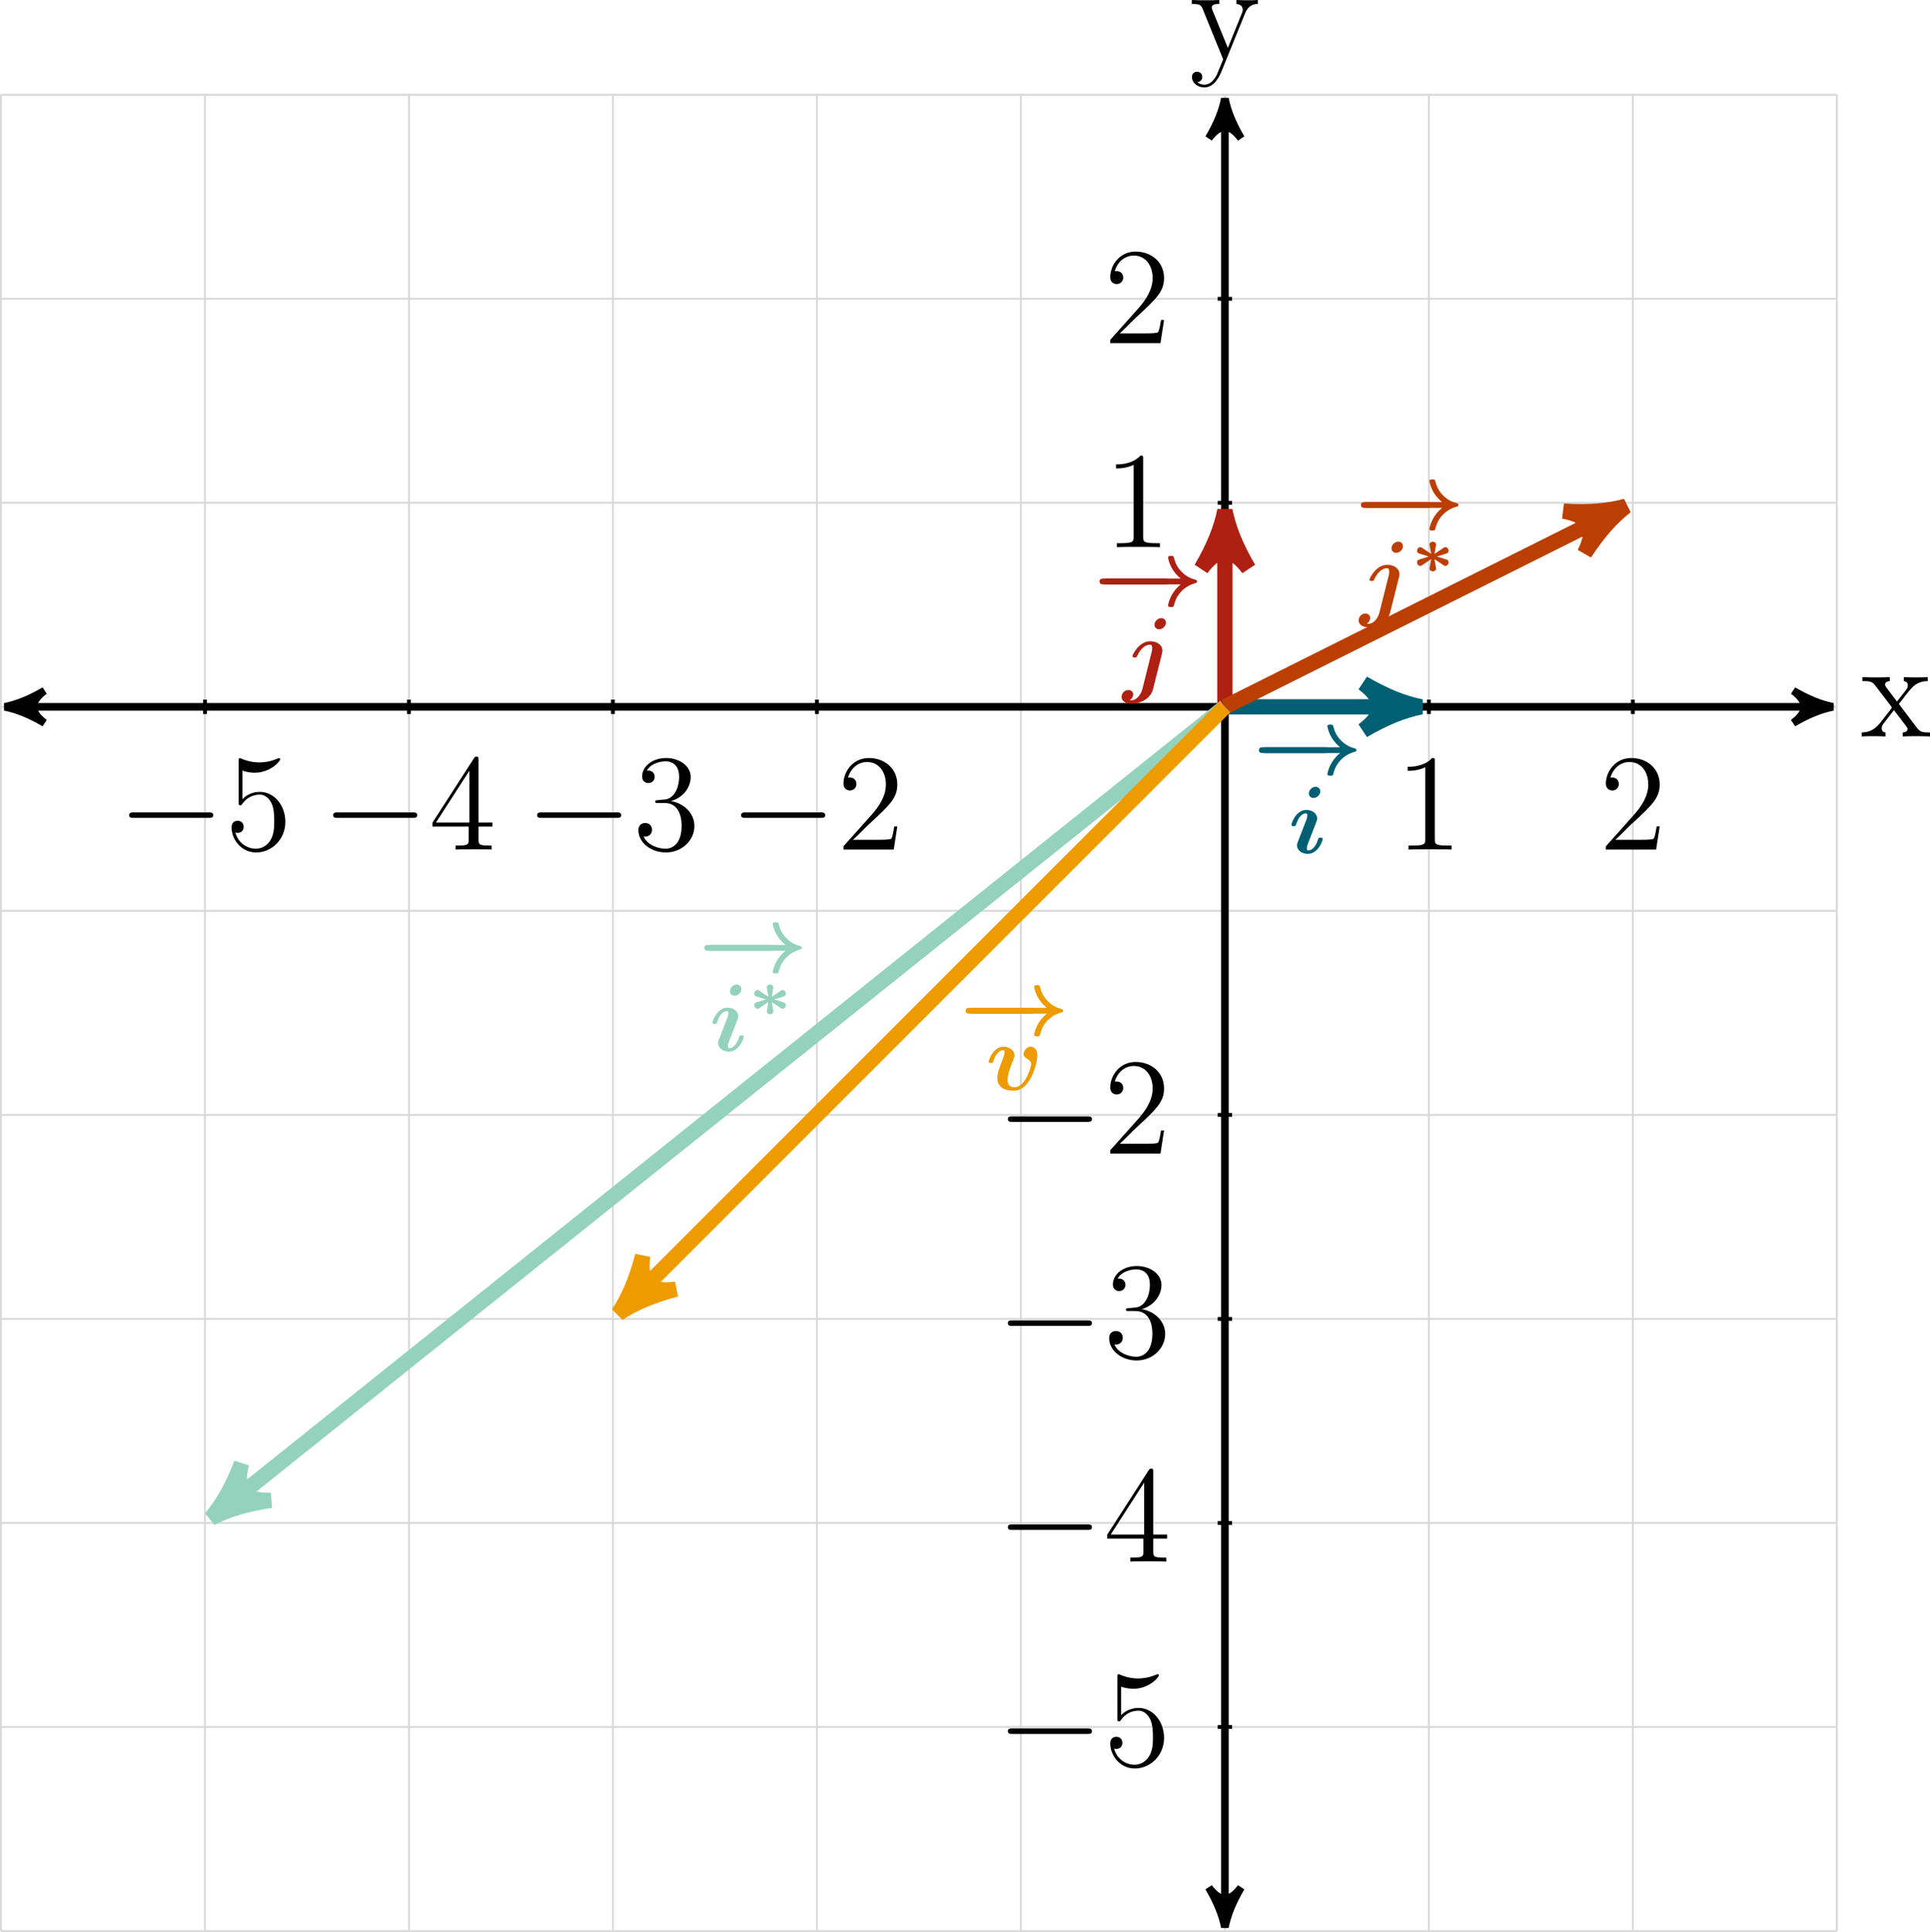 <?xml version='1.0' encoding='UTF-8'?>
<!-- This file was generated by dvisvgm 3.2.2 -->
<svg version='1.1' xmlns='http://www.w3.org/2000/svg' xmlns:xlink='http://www.w3.org/1999/xlink' width='281.616pt' height='281.843pt' viewBox='.418 75.253 281.616 281.843'>
<defs>
<path id='g10-0' d='M10.788-3.156C11.004-3.156 11.434-3.156 11.434-3.587C11.434-4.031 11.018-4.031 10.788-4.031H2.023C1.808-4.031 1.377-4.031 1.377-3.601C1.377-3.156 1.793-3.156 2.023-3.156H10.788Z'/>
<path id='g10-33' d='M13.112-3.156C12.496-2.654 12.166-2.195 11.95-1.865C11.362-.961 11.204-.057 11.204-.014C11.204 .244 11.448 .244 11.649 .244C11.893 .244 12.022 .244 12.079 .029C12.209-.473 12.381-1.191 13.112-2.008C13.945-2.941 14.891-3.214 15.221-3.314C15.422-3.371 15.566-3.4 15.566-3.587C15.566-3.716 15.48-3.816 15.379-3.845C14.82-4.003 14.074-4.203 13.242-5.05C12.409-5.882 12.194-6.771 12.094-7.159C12.022-7.431 11.936-7.431 11.649-7.431C11.448-7.431 11.204-7.431 11.204-7.173C11.204-7.159 11.333-6.255 11.95-5.308C12.266-4.835 12.653-4.404 13.112-4.031H1.564C1.334-4.031 .918-4.031 .918-3.601C.918-3.156 1.32-3.156 1.564-3.156H13.112Z'/>
<path id='g25-49' d='M3.443-7.663C3.443-7.938 3.443-7.95 3.204-7.95C2.917-7.627 2.319-7.185 1.088-7.185V-6.838C1.363-6.838 1.961-6.838 2.618-7.149V-.921C2.618-.49 2.582-.347 1.53-.347H1.16V0C1.482-.024 2.642-.024 3.037-.024S4.579-.024 4.902 0V-.347H4.531C3.479-.347 3.443-.49 3.443-.921V-7.663Z'/>
<path id='g25-50' d='M5.26-2.008H4.997C4.961-1.805 4.866-1.148 4.746-.956C4.663-.849 3.981-.849 3.622-.849H1.411C1.733-1.124 2.463-1.889 2.774-2.176C4.591-3.85 5.26-4.471 5.26-5.655C5.26-7.03 4.172-7.95 2.786-7.95S.586-6.767 .586-5.738C.586-5.129 1.112-5.129 1.148-5.129C1.399-5.129 1.71-5.308 1.71-5.691C1.71-6.025 1.482-6.253 1.148-6.253C1.04-6.253 1.016-6.253 .98-6.241C1.207-7.054 1.853-7.603 2.63-7.603C3.646-7.603 4.268-6.755 4.268-5.655C4.268-4.639 3.682-3.754 3.001-2.989L.586-.287V0H4.949L5.26-2.008Z'/>
<path id='g25-51' d='M2.2-4.292C1.997-4.28 1.949-4.268 1.949-4.16C1.949-4.041 2.008-4.041 2.224-4.041H2.774C3.79-4.041 4.244-3.204 4.244-2.056C4.244-.49 3.431-.072 2.845-.072C2.271-.072 1.291-.347 .944-1.136C1.327-1.076 1.674-1.291 1.674-1.722C1.674-2.068 1.423-2.307 1.088-2.307C.801-2.307 .49-2.14 .49-1.686C.49-.622 1.554 .251 2.881 .251C4.304 .251 5.356-.837 5.356-2.044C5.356-3.144 4.471-4.005 3.324-4.208C4.364-4.507 5.033-5.38 5.033-6.312C5.033-7.257 4.053-7.95 2.893-7.95C1.698-7.95 .813-7.221 .813-6.348C.813-5.87 1.184-5.774 1.363-5.774C1.614-5.774 1.901-5.954 1.901-6.312C1.901-6.695 1.614-6.862 1.351-6.862C1.279-6.862 1.255-6.862 1.219-6.85C1.674-7.663 2.798-7.663 2.857-7.663C3.252-7.663 4.029-7.484 4.029-6.312C4.029-6.085 3.993-5.416 3.646-4.902C3.288-4.376 2.881-4.34 2.558-4.328L2.2-4.292Z'/>
<path id='g25-52' d='M4.316-7.783C4.316-8.01 4.316-8.07 4.148-8.07C4.053-8.07 4.017-8.07 3.921-7.926L.323-2.343V-1.997H3.467V-.909C3.467-.466 3.443-.347 2.57-.347H2.331V0C2.606-.024 3.551-.024 3.885-.024S5.177-.024 5.452 0V-.347H5.212C4.352-.347 4.316-.466 4.316-.909V-1.997H5.523V-2.343H4.316V-7.783ZM3.527-6.85V-2.343H.622L3.527-6.85Z'/>
<path id='g25-53' d='M1.53-6.85C2.044-6.683 2.463-6.671 2.594-6.671C3.945-6.671 4.806-7.663 4.806-7.831C4.806-7.878 4.782-7.938 4.71-7.938C4.686-7.938 4.663-7.938 4.555-7.89C3.885-7.603 3.312-7.568 3.001-7.568C2.212-7.568 1.65-7.807 1.423-7.902C1.339-7.938 1.315-7.938 1.303-7.938C1.207-7.938 1.207-7.867 1.207-7.675V-4.125C1.207-3.909 1.207-3.838 1.351-3.838C1.411-3.838 1.423-3.85 1.542-3.993C1.877-4.483 2.439-4.77 3.037-4.77C3.67-4.77 3.981-4.184 4.077-3.981C4.28-3.515 4.292-2.929 4.292-2.475S4.292-1.339 3.957-.801C3.694-.371 3.228-.072 2.702-.072C1.913-.072 1.136-.61 .921-1.482C.98-1.459 1.052-1.447 1.112-1.447C1.315-1.447 1.638-1.566 1.638-1.973C1.638-2.307 1.411-2.499 1.112-2.499C.897-2.499 .586-2.391 .586-1.925C.586-.909 1.399 .251 2.726 .251C4.077 .251 5.26-.885 5.26-2.403C5.26-3.826 4.304-5.009 3.049-5.009C2.367-5.009 1.841-4.71 1.53-4.376V-6.85Z'/>
<path id='g25-120' d='M3.347-2.821C3.694-3.276 4.196-3.921 4.423-4.172C4.914-4.722 5.475-4.806 5.858-4.806V-5.153C5.344-5.129 5.32-5.129 4.854-5.129C4.4-5.129 4.376-5.129 3.778-5.153V-4.806C3.933-4.782 4.125-4.71 4.125-4.435C4.125-4.232 4.017-4.101 3.945-4.005L3.18-3.037L2.248-4.268C2.212-4.316 2.14-4.423 2.14-4.507C2.14-4.579 2.2-4.794 2.558-4.806V-5.153C2.26-5.129 1.65-5.129 1.327-5.129C.933-5.129 .909-5.129 .179-5.153V-4.806C.789-4.806 1.016-4.782 1.267-4.459L2.666-2.63C2.69-2.606 2.738-2.534 2.738-2.499S1.805-1.291 1.686-1.136C1.16-.49 .634-.359 .12-.347V0C.574-.024 .598-.024 1.112-.024C1.566-.024 1.59-.024 2.188 0V-.347C1.901-.383 1.853-.562 1.853-.729C1.853-.921 1.937-1.016 2.056-1.172C2.236-1.423 2.63-1.913 2.917-2.283L3.897-1.004C4.101-.741 4.101-.717 4.101-.646C4.101-.55 4.005-.359 3.682-.347V0C3.993-.024 4.579-.024 4.914-.024C5.308-.024 5.332-.024 6.049 0V-.347C5.416-.347 5.2-.371 4.914-.753L3.347-2.821Z'/>
<path id='g25-121' d='M4.842-3.993C5.165-4.794 5.727-4.806 5.954-4.806V-5.153C5.607-5.129 5.44-5.129 5.057-5.129C4.782-5.129 4.758-5.129 4.089-5.153V-4.806C4.531-4.782 4.639-4.507 4.639-4.292C4.639-4.184 4.615-4.125 4.567-4.005L3.347-.992L2.02-4.244C1.949-4.411 1.949-4.483 1.949-4.495C1.949-4.806 2.367-4.806 2.606-4.806V-5.153C2.295-5.129 1.71-5.129 1.375-5.129C.921-5.129 .897-5.129 .215-5.153V-4.806C.909-4.806 1.004-4.746 1.16-4.376L2.941 0C2.415 1.267 2.415 1.291 2.367 1.387C2.164 1.745 1.841 2.2 1.303 2.2C.933 2.2 .705 1.985 .705 1.985S1.124 1.937 1.124 1.518C1.124 1.231 .897 1.076 .681 1.076C.478 1.076 .227 1.196 .227 1.542C.227 1.997 .669 2.439 1.303 2.439C1.973 2.439 2.463 1.853 2.774 1.1L4.842-3.993Z'/>
<use id='g22-0' xlink:href='#g6-0' transform='scale(1.315)'/>
<use id='g27-49' xlink:href='#g25-49' transform='scale(1.2)'/>
<use id='g27-50' xlink:href='#g25-50' transform='scale(1.2)'/>
<use id='g27-51' xlink:href='#g25-51' transform='scale(1.2)'/>
<use id='g27-52' xlink:href='#g25-52' transform='scale(1.2)'/>
<use id='g27-53' xlink:href='#g25-53' transform='scale(1.2)'/>
<use id='g27-120' xlink:href='#g25-120' transform='scale(1.2)'/>
<use id='g27-121' xlink:href='#g25-121' transform='scale(1.2)'/>
<path id='g6-0' d='M7.189-2.509C7.375-2.509 7.571-2.509 7.571-2.727S7.375-2.945 7.189-2.945H1.287C1.102-2.945 .905-2.945 .905-2.727S1.102-2.509 1.287-2.509H7.189Z'/>
<use id='g17-105' xlink:href='#g11-105' transform='scale(.694)'/>
<use id='g17-106' xlink:href='#g11-106' transform='scale(.694)'/>
<use id='g17-118' xlink:href='#g11-118' transform='scale(.694)'/>
<path id='g11-105' d='M4.792-9.268C4.792-9.655 4.49-9.956 4.089-9.956C3.544-9.956 3.07-9.454 3.07-8.966C3.07-8.579 3.357-8.278 3.773-8.278C4.304-8.278 4.792-8.78 4.792-9.268ZM5.15-2.123C5.15-2.324 4.935-2.324 4.806-2.324C4.634-2.324 4.533-2.324 4.476-2.138C4.031-.631 3.3-.402 2.998-.402C2.855-.402 2.769-.445 2.769-.717C2.769-1.047 2.898-1.363 3.242-2.224L4.203-4.706C4.275-4.892 4.318-5.064 4.318-5.193C4.318-5.954 3.572-6.484 2.683-6.484C1.191-6.484 .459-4.562 .459-4.246C.459-4.046 .674-4.046 .803-4.046C.976-4.046 1.076-4.046 1.133-4.232C1.578-5.738 2.31-5.968 2.611-5.968C2.754-5.968 2.841-5.925 2.841-5.652C2.841-5.322 2.711-5.007 2.367-4.146L1.406-1.664C1.334-1.478 1.291-1.306 1.291-1.176C1.291-.416 2.037 .115 2.927 .115C4.419 .115 5.15-1.808 5.15-2.123Z'/>
<path id='g11-106' d='M6.456-9.268C6.456-9.655 6.169-9.956 5.753-9.956C5.222-9.956 4.734-9.454 4.734-8.966C4.734-8.579 5.036-8.278 5.437-8.278C5.982-8.278 6.456-8.78 6.456-9.268ZM2.927 .66C2.697 1.592 2.023 2.381 1.262 2.381C1.191 2.381 1.119 2.381 1.033 2.353C1.535 2.037 1.535 1.535 1.535 1.492C1.535 1.176 1.291 .832 .818 .832C.316 .832-.201 1.262-.201 1.879C-.201 2.468 .373 2.898 1.262 2.898C2.166 2.898 4.089 2.453 4.533 .66L5.853-4.591C5.896-4.749 5.925-4.878 5.925-5.079C5.925-5.997 5.007-6.484 4.117-6.484C2.41-6.484 1.435-4.49 1.435-4.246C1.435-4.046 1.65-4.046 1.779-4.046C2.023-4.046 2.037-4.06 2.138-4.275C2.683-5.509 3.486-5.968 4.046-5.968C4.189-5.968 4.39-5.939 4.39-5.437C4.39-5.165 4.347-5.007 4.304-4.82L2.927 .66Z'/>
<path id='g11-118' d='M7.761-5.193C7.761-6.499 6.8-6.499 6.786-6.499C6.212-6.499 5.695-5.896 5.695-5.409C5.695-5.007 5.997-4.835 6.126-4.763C6.728-4.404 6.843-4.146 6.843-3.859C6.843-3.544 6.011-.402 4.333-.402C3.3-.402 3.3-1.262 3.3-1.521C3.3-2.353 3.701-3.4 4.16-4.548C4.275-4.835 4.318-4.964 4.318-5.193C4.318-6.025 3.486-6.484 2.697-6.484C1.176-6.484 .459-4.533 .459-4.246C.459-4.046 .674-4.046 .803-4.046C.976-4.046 1.076-4.046 1.133-4.232C1.592-5.782 2.353-5.968 2.611-5.968C2.711-5.968 2.855-5.968 2.855-5.667C2.855-5.337 2.683-4.921 2.64-4.806C1.98-3.142 1.765-2.496 1.765-1.808C1.765-.287 2.998 .115 4.246 .115C6.714 .115 7.761-3.96 7.761-5.193Z'/>
<use id='g15-0' xlink:href='#g10-0' transform='scale(.694)'/>
<use id='g15-33' xlink:href='#g10-33' transform='scale(.694)'/>
<path id='g14-3' d='M1.172-2.643C1.088-2.699 1.06-2.72 .976-2.72C.767-2.72 .635-2.518 .635-2.357C.635-2.134 .795-2.078 .893-2.043L1.855-1.743L.976-1.465C.781-1.402 .635-1.36 .635-1.13C.635-.969 .767-.767 .976-.767C1.053-.767 1.067-.767 1.262-.907L2.106-1.471C2.085-1.339 1.939-.551 1.939-.488C1.939-.314 2.106-.195 2.28-.195C2.441-.195 2.622-.3 2.622-.495C2.622-.551 2.476-1.346 2.455-1.471L3.313-.9C3.494-.767 3.508-.767 3.585-.767C3.794-.767 3.926-.969 3.926-1.13C3.926-1.353 3.766-1.409 3.668-1.444L2.706-1.743L3.585-2.022C3.78-2.085 3.926-2.127 3.926-2.357C3.926-2.518 3.794-2.72 3.585-2.72C3.508-2.72 3.494-2.72 3.299-2.58L2.455-2.015C2.476-2.141 2.622-2.936 2.622-2.992C2.622-3.187 2.434-3.292 2.28-3.292C2.106-3.292 1.939-3.173 1.939-2.999C1.939-2.964 1.946-2.922 2.022-2.497L2.106-2.015L1.172-2.643Z'/>
</defs>
<g id='page1' transform='matrix(1.4 0 0 1.4 0 0)'>
<path d='M.398 254.965H191.742M.398 233.707H191.742M.398 212.445H191.742M.398 191.184H191.742M.398 169.926H191.742M.398 148.664H191.742M.398 127.406H191.742M.398 106.144H191.742M.398 84.887H191.742M.398 63.625H191.742M.398 254.969V63.621M21.66 254.969V63.621M42.922 254.969V63.621M64.18 254.969V63.621M85.441 254.969V63.621M106.699 254.969V63.621M127.961 254.969V63.621M149.223 254.969V63.621M170.481 254.969V63.621M191.742 254.969V63.621' stroke='#d9d9d9' fill='none' stroke-width='.199' stroke-miterlimit='10'/>
<path d='M1.832 127.406H190.309' stroke='#000' fill='none' stroke-width='.797' stroke-miterlimit='10'/>
<path d='M.797 127.406C2.09 127.664 3.387 128.184 4.938 129.09C3.387 127.922 3.387 126.887 4.938 125.723C3.387 126.629 2.09 127.145 .797 127.406Z'/>
<path d='M.797 127.406C2.09 127.664 3.387 128.184 4.938 129.09C3.387 127.922 3.387 126.887 4.938 125.723C3.387 126.629 2.09 127.145 .797 127.406Z' stroke='#000' fill='none' stroke-width='.797' stroke-miterlimit='10' stroke-linejoin='bevel'/>
<path d='M191.344 127.406C190.051 127.145 188.754 126.629 187.2 125.723C188.754 126.887 188.754 127.922 187.2 129.09C188.754 128.184 190.051 127.664 191.344 127.406Z'/>
<path d='M191.344 127.406C190.051 127.145 188.754 126.629 187.2 125.723C188.754 126.887 188.754 127.922 187.2 129.09C188.754 128.184 190.051 127.664 191.344 127.406Z' stroke='#000' fill='none' stroke-width='.797' stroke-miterlimit='10' stroke-linejoin='bevel'/>
<g transform='matrix(1 0 0 1 66.232 3.088)'>
<use x='127.961' y='127.405' xlink:href='#g27-120'/>
</g>
<path d='M127.961 253.535V65.059' stroke='#000' fill='none' stroke-width='.797' stroke-miterlimit='10'/>
<path d='M127.961 254.57C128.219 253.277 128.738 251.981 129.645 250.426C128.48 251.981 127.441 251.981 126.277 250.426C127.184 251.981 127.703 253.277 127.961 254.57Z'/>
<path d='M127.961 254.57C128.219 253.277 128.738 251.981 129.645 250.426C128.48 251.981 127.441 251.981 126.277 250.426C127.184 251.981 127.703 253.277 127.961 254.57Z' stroke='#000' fill='none' stroke-width='.797' stroke-miterlimit='10' stroke-linejoin='bevel'/>
<path d='M127.961 64.02C127.703 65.316 127.184 66.613 126.277 68.164C127.441 66.613 128.48 66.613 129.645 68.164C128.738 66.613 128.219 65.316 127.961 64.02Z'/>
<path d='M127.961 64.02C127.703 65.316 127.184 66.613 126.277 68.164C127.441 66.613 128.48 66.613 129.645 68.164C128.738 66.613 128.219 65.316 127.961 64.02Z' stroke='#000' fill='none' stroke-width='.797' stroke-miterlimit='10' stroke-linejoin='bevel'/>
<g transform='matrix(1 0 0 1 -3.707 -67.469)'>
<use x='127.961' y='127.405' xlink:href='#g27-121'/>
</g>
<path d='M21.66 126.656V128.152' stroke='#000' fill='none' stroke-width='.399' stroke-miterlimit='10'/>
<g transform='matrix(1 0 0 1 -115.392 14.874)'>
<use x='127.961' y='127.405' xlink:href='#g22-0'/>
<use x='139.12' y='127.405' xlink:href='#g27-53'/>
</g>
<path d='M42.922 126.656V128.152' stroke='#000' fill='none' stroke-width='.399' stroke-miterlimit='10'/>
<g transform='matrix(1 0 0 1 -94.131 14.874)'>
<use x='127.961' y='127.405' xlink:href='#g22-0'/>
<use x='139.12' y='127.405' xlink:href='#g27-52'/>
</g>
<path d='M64.18 126.656V128.152' stroke='#000' fill='none' stroke-width='.399' stroke-miterlimit='10'/>
<g transform='matrix(1 0 0 1 -72.871 14.874)'>
<use x='127.961' y='127.405' xlink:href='#g22-0'/>
<use x='139.12' y='127.405' xlink:href='#g27-51'/>
</g>
<path d='M85.441 126.656V128.152' stroke='#000' fill='none' stroke-width='.399' stroke-miterlimit='10'/>
<g transform='matrix(1 0 0 1 -51.611 14.874)'>
<use x='127.961' y='127.405' xlink:href='#g22-0'/>
<use x='139.12' y='127.405' xlink:href='#g27-50'/>
</g>
<path d='M149.223 126.656V128.152' stroke='#000' fill='none' stroke-width='.399' stroke-miterlimit='10'/>
<g transform='matrix(1 0 0 1 17.748 14.874)'>
<use x='127.961' y='127.405' xlink:href='#g27-49'/>
</g>
<path d='M170.481 126.656V128.152' stroke='#000' fill='none' stroke-width='.399' stroke-miterlimit='10'/>
<g transform='matrix(1 0 0 1 39.008 14.874)'>
<use x='127.961' y='127.405' xlink:href='#g27-50'/>
</g>
<path d='M128.707 233.707H127.215' stroke='#000' fill='none' stroke-width='.399' stroke-miterlimit='10'/>
<g transform='matrix(1 0 0 1 -23.81 110.326)'>
<use x='127.961' y='127.405' xlink:href='#g22-0'/>
<use x='139.12' y='127.405' xlink:href='#g27-53'/>
</g>
<path d='M128.707 212.445H127.215' stroke='#000' fill='none' stroke-width='.399' stroke-miterlimit='10'/>
<g transform='matrix(1 0 0 1 -23.81 89.065)'>
<use x='127.961' y='127.405' xlink:href='#g22-0'/>
<use x='139.12' y='127.405' xlink:href='#g27-52'/>
</g>
<path d='M128.707 191.184H127.215' stroke='#000' fill='none' stroke-width='.399' stroke-miterlimit='10'/>
<g transform='matrix(1 0 0 1 -23.81 67.805)'>
<use x='127.961' y='127.405' xlink:href='#g22-0'/>
<use x='139.12' y='127.405' xlink:href='#g27-51'/>
</g>
<path d='M128.707 169.926H127.215' stroke='#000' fill='none' stroke-width='.399' stroke-miterlimit='10'/>
<g transform='matrix(1 0 0 1 -23.81 46.545)'>
<use x='127.961' y='127.405' xlink:href='#g22-0'/>
<use x='139.12' y='127.405' xlink:href='#g27-50'/>
</g>
<path d='M128.707 106.144H127.215' stroke='#000' fill='none' stroke-width='.399' stroke-miterlimit='10'/>
<g transform='matrix(1 0 0 1 -12.652 -16.637)'>
<use x='127.961' y='127.405' xlink:href='#g27-49'/>
</g>
<path d='M128.707 84.887H127.215' stroke='#000' fill='none' stroke-width='.399' stroke-miterlimit='10'/>
<g transform='matrix(1 0 0 1 -12.652 -37.898)'>
<use x='127.961' y='127.405' xlink:href='#g27-50'/>
</g>
<path d='M127.961 127.406H146.91' stroke='#005f73' fill='none' stroke-width='1.594' stroke-miterlimit='10'/>
<path d='M148.425 127.406C146.531 127.027 144.64 126.27 142.367 124.945C144.64 126.648 144.64 128.164 142.367 129.867C144.64 128.539 146.531 127.785 148.425 127.406Z' fill='#005f73'/>
<path d='M148.425 127.406C146.531 127.027 144.64 126.27 142.367 124.945C144.64 126.648 144.64 128.164 142.367 129.867C144.64 128.539 146.531 127.785 148.425 127.406Z' stroke='#005f73' fill='none' stroke-width='1.594' stroke-miterlimit='10' stroke-linejoin='bevel'/>
<g fill='#005f73' transform='matrix(1 0 0 1 2.909 15.243)'>
<use x='127.961' y='119.17' xlink:href='#g15-0'/>
<use x='127.961' y='119.17' xlink:href='#g15-33'/>
<use x='131.673' y='127.405' xlink:href='#g17-105'/>
</g>
<path d='M127.961 127.406V108.457' stroke='#ae2012' fill='none' stroke-width='1.594' stroke-miterlimit='10'/>
<path d='M127.961 106.942C127.582 108.836 126.824 110.727 125.5 113C127.203 110.727 128.719 110.727 130.422 113C129.098 110.727 128.34 108.836 127.961 106.942Z' fill='#ae2012'/>
<path d='M127.961 106.942C127.582 108.836 126.824 110.727 125.5 113C127.203 110.727 128.719 110.727 130.422 113C129.098 110.727 128.34 108.836 127.961 106.942Z' stroke='#ae2012' fill='none' stroke-width='1.594' stroke-miterlimit='10' stroke-linejoin='bevel'/>
<g fill='#ae2012' transform='matrix(1 0 0 1 -13.699 -2.334)'>
<use x='127.961' y='119.17' xlink:href='#g15-0'/>
<use x='127.961' y='119.17' xlink:href='#g15-33'/>
<use x='131.035' y='127.405' xlink:href='#g17-106'/>
</g>
<path d='M127.961 127.406L23.461 211.004' stroke='#94d2bd' fill='none' stroke-width='1.594' stroke-miterlimit='10'/>
<path d='M22.281 211.949C23.992 211.062 25.945 210.472 28.547 210.086C25.707 210.176 24.762 208.992 25.473 206.246C24.527 208.699 23.52 210.472 22.281 211.949Z' fill='#94d2bd'/>
<path d='M22.281 211.949C23.992 211.062 25.945 210.472 28.547 210.086C25.707 210.176 24.762 208.992 25.473 206.246C24.527 208.699 23.52 210.472 22.281 211.949Z' stroke='#94d2bd' fill='none' stroke-width='1.594' stroke-miterlimit='10' stroke-linejoin='bevel'/>
<g fill='#94d2bd' transform='matrix(1 0 0 1 -54.895 35.847)'>
<use x='127.961' y='119.168' xlink:href='#g15-0'/>
<use x='127.961' y='119.168' xlink:href='#g15-33'/>
<use x='129.14' y='127.405' xlink:href='#g17-105'/>
<use x='133.173' y='123.789' xlink:href='#g14-3'/>
</g>
<path d='M127.961 127.406L168.414 107.18' stroke='#bb3e03' fill='none' stroke-width='1.594' stroke-miterlimit='10'/>
<path d='M169.769 106.5C167.906 107.008 165.875 107.18 163.25 107.008C166.047 107.516 166.722 108.871 165.453 111.41C166.89 109.211 168.246 107.688 169.769 106.5Z' fill='#bb3e03'/>
<path d='M169.769 106.5C167.906 107.008 165.875 107.18 163.25 107.008C166.047 107.516 166.722 108.871 165.453 111.41C166.89 109.211 168.246 107.688 169.769 106.5Z' stroke='#bb3e03' fill='none' stroke-width='1.594' stroke-miterlimit='10' stroke-linejoin='bevel'/>
<g fill='#bb3e03' transform='matrix(1 0 0 1 13.54 -10.303)'>
<use x='127.961' y='119.168' xlink:href='#g15-0'/>
<use x='127.961' y='119.168' xlink:href='#g15-33'/>
<use x='128.501' y='127.405' xlink:href='#g17-106'/>
<use x='133.812' y='123.789' xlink:href='#g14-3'/>
</g>
<path d='M127.961 127.406L65.812 189.555' stroke='#ee9b00' fill='none' stroke-width='1.594' stroke-miterlimit='10'/>
<path d='M64.742 190.625C66.348 189.555 68.223 188.75 70.766 188.082C67.953 188.481 66.883 187.41 67.285 184.602C66.617 187.145 65.812 189.016 64.742 190.625Z' fill='#ee9b00'/>
<path d='M64.742 190.625C66.348 189.555 68.223 188.75 70.766 188.082C67.953 188.481 66.883 187.41 67.285 184.602C66.617 187.145 65.812 189.016 64.742 190.625Z' stroke='#ee9b00' fill='none' stroke-width='1.594' stroke-miterlimit='10' stroke-linejoin='bevel'/>
<g fill='#ee9b00' transform='matrix(1 0 0 1 -27.657 39.917)'>
<use x='127.961' y='121.649' xlink:href='#g15-0'/>
<use x='127.961' y='121.649' xlink:href='#g15-33'/>
<use x='130.683' y='127.405' xlink:href='#g17-118'/>
</g>
</g>
</svg>